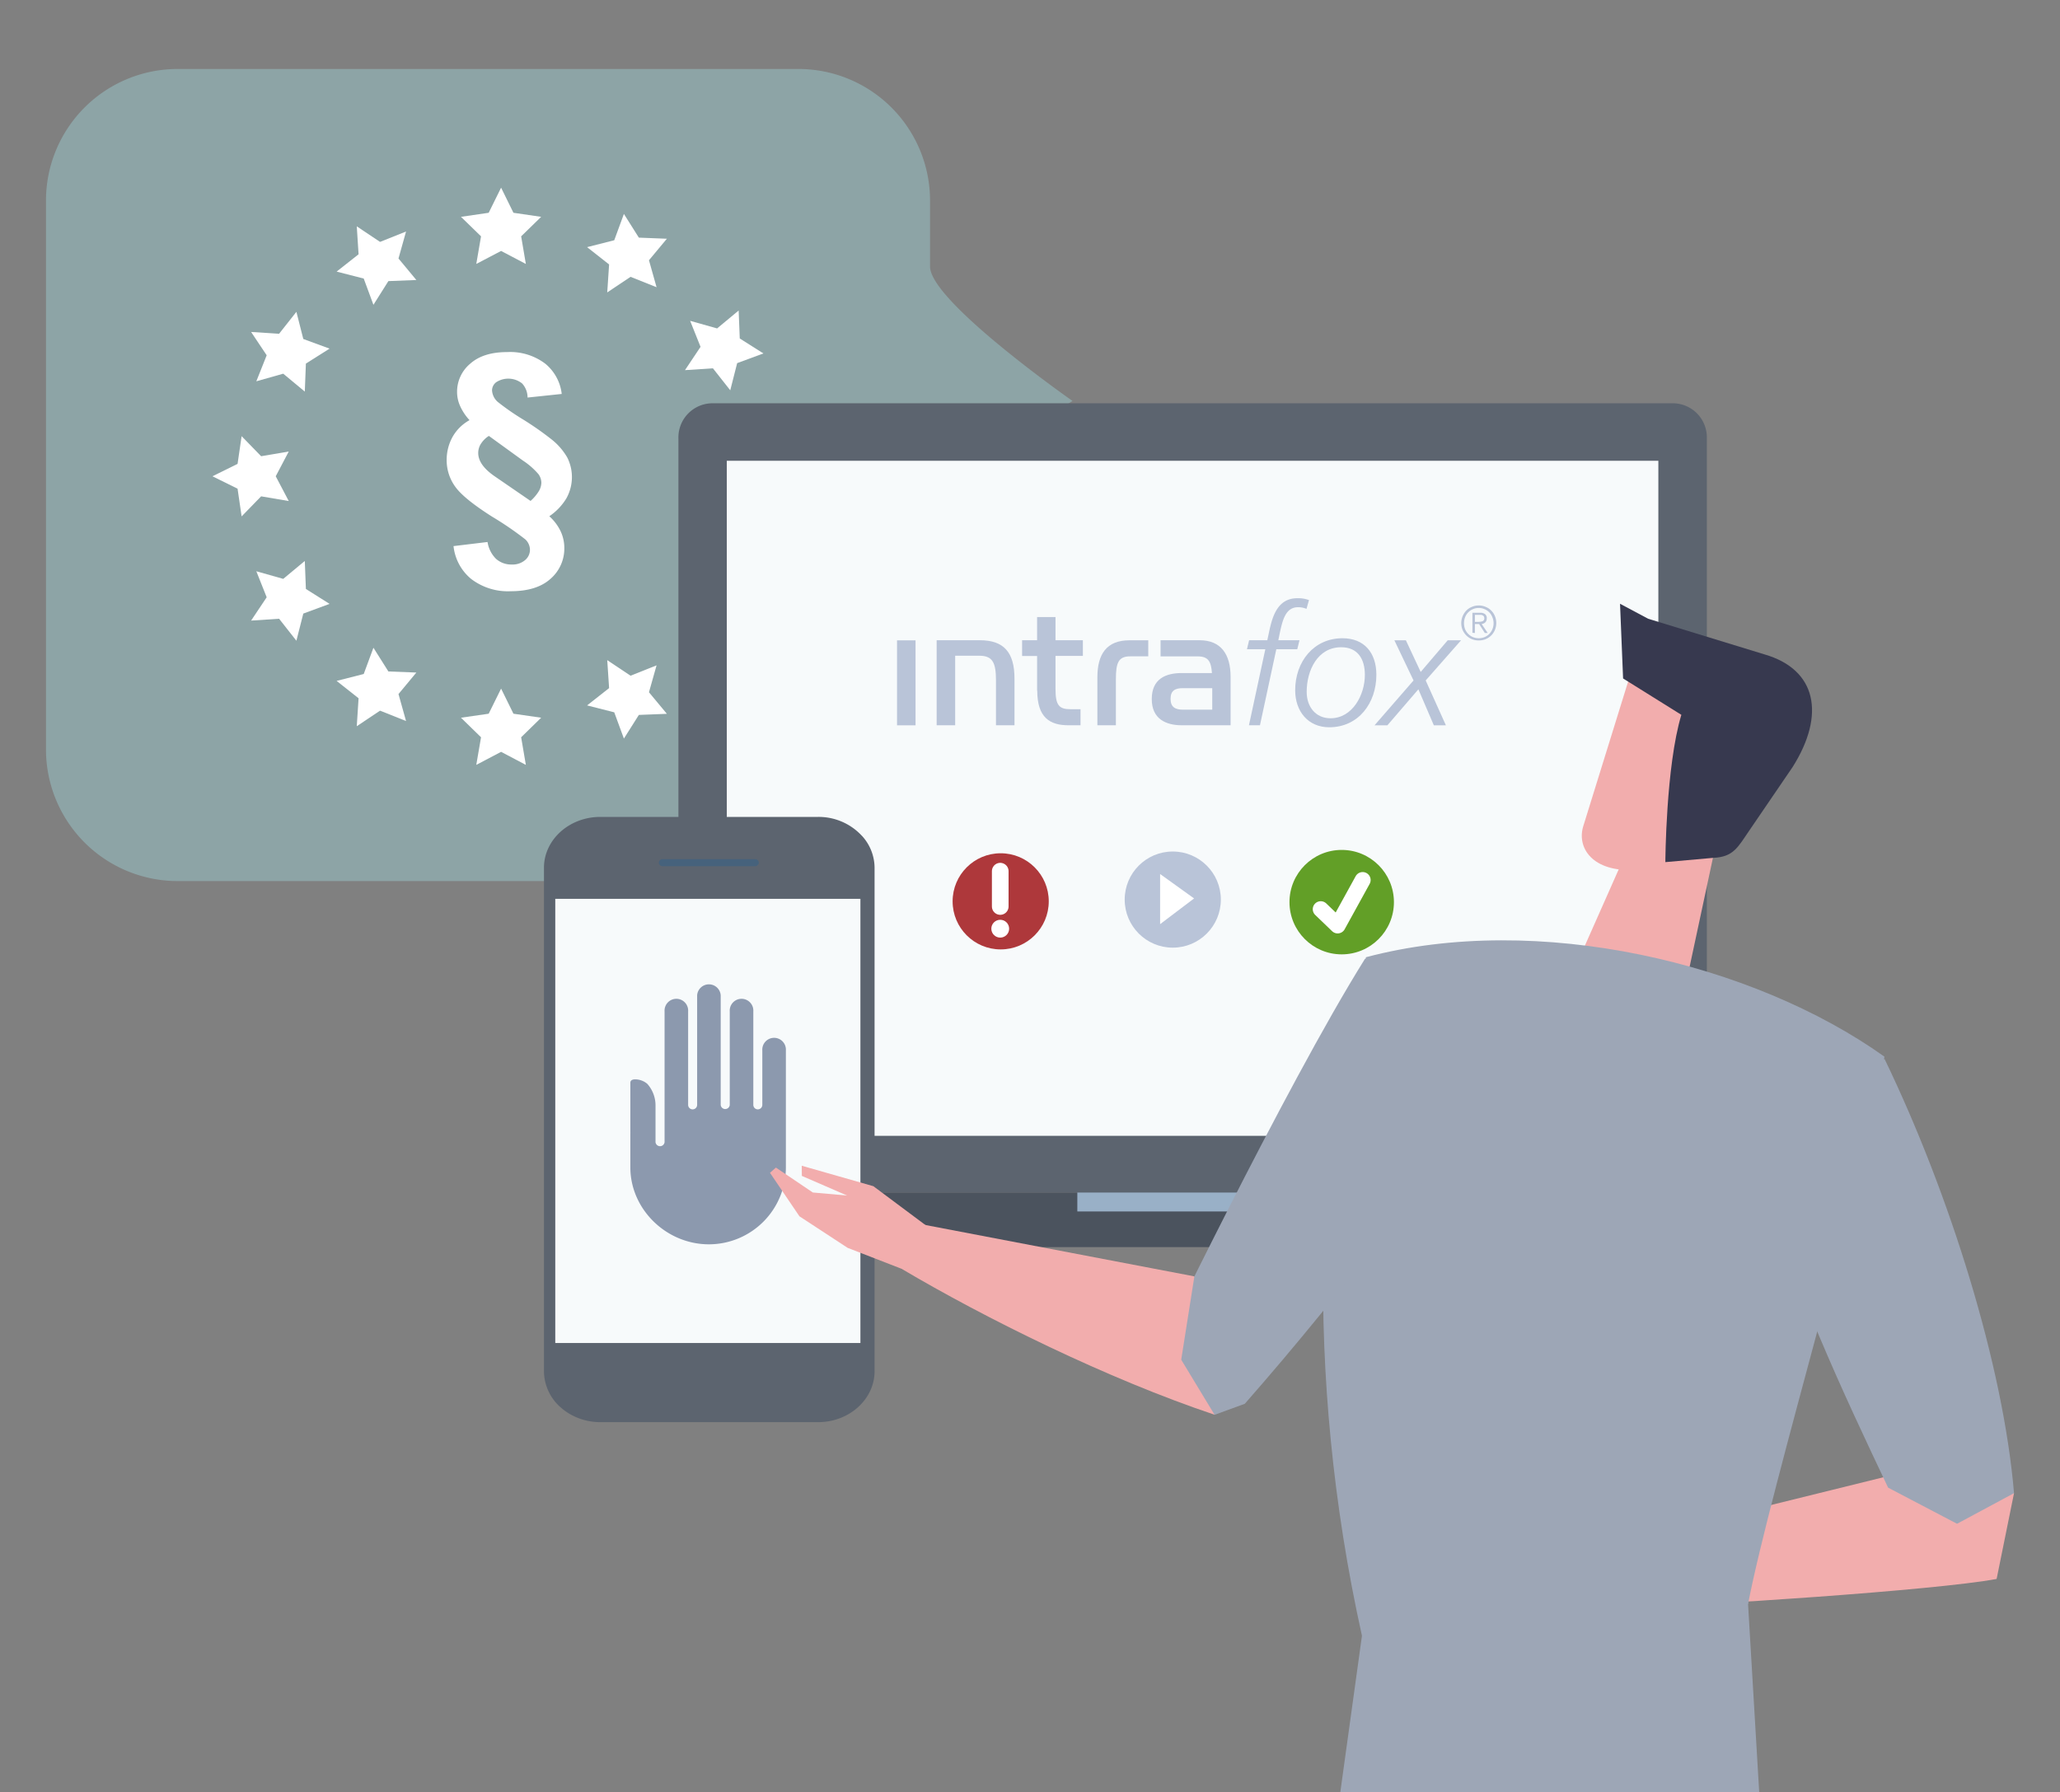 <?xml version="1.0" encoding="UTF-8"?> <svg xmlns="http://www.w3.org/2000/svg" id="Ebene_1" data-name="Ebene 1" viewBox="0 0 411.8 358.32"><rect x="0" y="0" width="411.8" height="358.32" fill="#808080" stroke="none"/><defs><style>.cls-1{fill:#9ac9cd;opacity:0.5;}.cls-2{fill:#fff;}.cls-3{fill:#4b535e;}.cls-4{fill:#5c646f;}.cls-5{fill:#f7fafb;}.cls-6{fill:#99b0c7;}.cls-7,.cls-8{fill:#b9c4d8;}.cls-7{fill-rule:evenodd;}.cls-9{fill:#ae383b;}.cls-10,.cls-12{fill:none;stroke:#fff;stroke-linecap:round;stroke-linejoin:round;}.cls-10{stroke-width:3.33px;}.cls-11{fill:#629f27;}.cls-12{stroke-width:3.19px;}.cls-13{fill:#46627c;}.cls-14{fill:#8c99ae;}.cls-15{fill:#f2adad;}.cls-16{fill:#37394f;}.cls-17{fill:#9da6b6;}</style></defs><title>whistleblowing</title><path class="cls-1" d="M9.19,40.11V149.82a26.33,26.33,0,0,0,26.33,26.33H159.6a26.33,26.33,0,0,0,26.32-26.33V110.75c0-12.51,28.48-30.59,28.48-30.59s-28.48-19.91-28.48-26.87V40.11a26.32,26.32,0,0,0-26.33-26.32H35.52A26.32,26.32,0,0,0,9.19,40.11Z"></path><path class="cls-2" d="M112.29,78.76l-6.83.72a4.15,4.15,0,0,0-1.08-2.81,4.44,4.44,0,0,0-5.18-.26,2.07,2.07,0,0,0-.84,1.6,3.3,3.3,0,0,0,1.14,2.34,49,49,0,0,0,5.09,3.53,61.21,61.21,0,0,1,5.71,4,12.65,12.65,0,0,1,3.1,3.59,8.7,8.7,0,0,1-.2,8.2,11.53,11.53,0,0,1-3.39,3.54,9.62,9.62,0,0,1,2.26,3,7.87,7.87,0,0,1,.74,3.35,8,8,0,0,1-2.76,6.16q-2.74,2.47-7.92,2.48a12.11,12.11,0,0,1-7.95-2.46,9.85,9.85,0,0,1-3.52-6.56l6.8-.82a6,6,0,0,0,1.7,3.37,4.57,4.57,0,0,0,3.17,1.13,3.82,3.82,0,0,0,2.61-.86,2.68,2.68,0,0,0,1-2.07,2.89,2.89,0,0,0-.92-2.09,64.82,64.82,0,0,0-6.62-4.53q-5.69-3.61-7.39-6a9,9,0,0,1-1.72-5.34,9.49,9.49,0,0,1,1.12-4.52A8.71,8.71,0,0,1,93.86,84,10.45,10.45,0,0,1,92,81.22a6.8,6.8,0,0,1-.63-2.83A7.3,7.3,0,0,1,94,72.71c1.75-1.55,4.2-2.32,7.37-2.32A11.62,11.62,0,0,1,109,72.71,9.15,9.15,0,0,1,112.29,78.76Zm-6.23,21.39a8.78,8.78,0,0,0,1.62-1.9,3.45,3.45,0,0,0,.54-1.76,3,3,0,0,0-.57-1.68,14.79,14.79,0,0,0-3.13-2.74l-6.79-4.92a5,5,0,0,0-1.49,1.42,3.35,3.35,0,0,0-.64,2Q95.6,93,99,95.3Z"></path><polygon class="cls-2" points="100.17 37.52 102.64 42.54 108.18 43.35 104.18 47.25 105.12 52.77 100.17 50.17 95.21 52.77 96.16 47.25 92.15 43.35 97.69 42.54 100.17 37.52"></polygon><polygon class="cls-2" points="100.17 137.67 102.64 142.69 108.18 143.49 104.18 147.4 105.12 152.92 100.17 150.31 95.21 152.92 96.16 147.4 92.15 143.49 97.69 142.69 100.17 137.67"></polygon><polygon class="cls-2" points="71.32 45.25 75.97 48.36 81.17 46.29 79.66 51.68 83.23 55.98 77.64 56.2 74.65 60.94 72.71 55.69 67.29 54.3 71.68 50.84 71.32 45.25"></polygon><polygon class="cls-2" points="121.39 131.98 126.05 135.09 131.25 133.02 129.73 138.4 133.31 142.71 127.71 142.93 124.72 147.66 122.79 142.41 117.36 141.03 121.76 137.57 121.39 131.98"></polygon><polygon class="cls-2" points="50.2 66.37 55.79 66.73 59.25 62.34 60.63 67.77 65.88 69.7 61.15 72.69 60.93 78.29 56.62 74.71 51.24 76.23 53.31 71.03 50.2 66.37"></polygon><polygon class="cls-2" points="136.93 116.44 142.51 116.81 145.98 112.41 147.36 117.84 152.61 119.78 147.88 122.77 147.66 128.36 143.35 124.78 137.96 126.3 140.04 121.1 136.93 116.44"></polygon><polygon class="cls-2" points="42.47 95.22 47.49 92.74 48.3 87.2 52.2 91.21 57.72 90.27 55.12 95.22 57.72 100.17 52.2 99.23 48.3 103.24 47.49 97.7 42.47 95.22"></polygon><polygon class="cls-2" points="142.62 95.22 147.63 92.74 148.44 87.2 152.35 91.21 157.87 90.27 155.26 95.22 157.87 100.17 152.35 99.23 148.44 103.24 147.63 97.7 142.62 95.22"></polygon><polygon class="cls-2" points="50.2 124.07 53.31 119.41 51.24 114.21 56.62 115.73 60.93 112.15 61.15 117.75 65.88 120.73 60.63 122.67 59.25 128.1 55.79 123.7 50.2 124.07"></polygon><polygon class="cls-2" points="136.93 74 140.04 69.34 137.96 64.14 143.35 65.66 147.66 62.08 147.88 67.67 152.61 70.66 147.36 72.6 145.98 78.03 142.51 73.63 136.93 74"></polygon><polygon class="cls-2" points="71.32 145.19 71.68 139.6 67.29 136.13 72.71 134.75 74.65 129.5 77.64 134.24 83.23 134.46 79.66 138.76 81.17 144.15 75.97 142.08 71.32 145.19"></polygon><polygon class="cls-2" points="121.39 58.46 121.76 52.87 117.36 49.41 122.79 48.03 124.72 42.77 127.71 47.51 133.31 47.73 129.73 52.03 131.25 57.42 126.05 55.35 121.39 58.46"></polygon><rect class="cls-3" x="121.57" y="238.41" width="233.67" height="10.92" rx="5.24"></rect><path class="cls-4" d="M334.65,80.63H142.16a6.83,6.83,0,0,0-6.54,7.08V231.32a6.88,6.88,0,0,0,6.09,7.07l.45,0H334.65a6.36,6.36,0,0,0,5-2.5,7.43,7.43,0,0,0,1.55-4.59V87.71A6.82,6.82,0,0,0,334.65,80.63Z"></path><rect class="cls-5" x="145.29" y="92.12" width="186.22" height="134.96"></rect><rect class="cls-6" x="215.36" y="238.42" width="46.09" height="3.78"></rect><path class="cls-7" d="M295.5,124.33h-.66v-1.4h.91a2,2,0,0,1,.36,0,1,1,0,0,1,.3.11.5.5,0,0,1,.22.21.72.72,0,0,1,.08.35.68.68,0,0,1-.1.4.56.56,0,0,1-.27.21,2.15,2.15,0,0,1-.4.09Zm-.66,2.22v-1.79h.84l1.14,1.79h.58l-1.21-1.79a2.22,2.22,0,0,0,.39-.11,1.12,1.12,0,0,0,.33-.22,1,1,0,0,0,.22-.34,1.3,1.3,0,0,0,.08-.46,1,1,0,0,0-.32-.83,1.46,1.46,0,0,0-1-.29h-1.55v4Zm.77-5a2.85,2.85,0,0,1,1.17.24,2.9,2.9,0,0,1,.94.64,2.85,2.85,0,0,1,.62,1,3,3,0,0,1,.23,1.17,3.1,3.1,0,0,1-.23,1.18,2.9,2.9,0,0,1-1.56,1.59,3.12,3.12,0,0,1-2.35,0,3,3,0,0,1-1.56-1.59,3.29,3.29,0,0,1-.21-1.18,3.2,3.2,0,0,1,.21-1.17,2.72,2.72,0,0,1,.63-1,2.76,2.76,0,0,1,.93-.64,2.86,2.86,0,0,1,1.18-.24Zm0-.5a3.37,3.37,0,0,0-1.38.28,3.14,3.14,0,0,0-1.11.74,3.63,3.63,0,0,0-.75,3.86,3.74,3.74,0,0,0,.75,1.11,3.43,3.43,0,0,0,1.11.74,3.53,3.53,0,0,0,1.38.26,3.46,3.46,0,0,0,1.38-.26,3.43,3.43,0,0,0,1.11-.74,3.38,3.38,0,0,0,.74-1.11,3.64,3.64,0,0,0,0-2.75,3.27,3.27,0,0,0-.74-1.11,3.14,3.14,0,0,0-1.11-.74,3.31,3.31,0,0,0-1.38-.28Z"></path><polygon class="cls-8" points="183.02 145.01 179.32 145.01 179.32 128.02 183.02 128.02 183.02 145.01 183.02 145.01"></polygon><path class="cls-8" d="M190.94,145h-3.7V128h8.64c4.75,0,6.92,2.37,6.92,7.68V145h-3.7v-8.95c0-3.54-.66-4.95-3.3-4.95h-4.86V145Z"></path><path class="cls-8" d="M207.32,138.09v-6.94h-3V128h3v-4.64H211V128h5.47v3.13H211v6.66c0,3.24.74,4,3,4h2V145h-2.41c-3.72,0-6.24-1.54-6.24-6.92Z"></path><path class="cls-8" d="M223.07,145h-3.7v-9.59c0-4.6,1.82-7.4,6.4-7.4h3.77v3.21h-3.61c-2.35,0-2.86,1.27-2.86,4.55V145Z"></path><path class="cls-8" d="M236.27,134.57h6c-.15-2.27-.71-3.34-2.81-3.34H232V128h7.8c4.3,0,6.2,2.84,6.2,7.32V145h-9.76c-3.09,0-6-1.2-6-5.24s2.79-5.2,6-5.2Zm6.06,7.31v-4.3h-5.86c-1.56,0-2.47.47-2.47,2.15s1,2.15,2.47,2.15Z"></path><path class="cls-8" d="M249.67,145h2.2l3.27-15.2h4.19l.44-1.8h-4.23l.26-1.27c.57-2.7,1.17-5.33,3.67-5.33a4.1,4.1,0,0,1,1.7.33l.5-1.76a6.24,6.24,0,0,0-2.34-.37c-4,0-5,3.77-5.63,6.7l-.36,1.7H249.7l-.43,1.8h3.67L249.67,145Z"></path><path class="cls-7" d="M258.91,138c0,4.23,2.6,7.4,6.8,7.4,5.86,0,9.43-4.83,9.43-10.5,0-4.4-2.43-7.3-6.77-7.3-5.76,0-9.46,4.7-9.46,10.4Zm2.3.33c0-4.33,2.2-8.93,6.9-8.93,3.29,0,4.73,2.33,4.73,5.53,0,4-2.47,8.67-6.87,8.67-3,0-4.76-2.33-4.76-5.27Z"></path><polygon class="cls-8" points="274.77 145.01 277.34 145.01 283.54 137.81 286.63 145.01 289.04 145.01 285 136.04 292.07 128.01 289.4 128.01 284 134.34 281.04 128.01 278.74 128.01 282.57 136.04 274.77 145.01 274.77 145.01"></polygon><circle class="cls-9" cx="200.04" cy="180.2" r="9.61"></circle><line class="cls-10" x1="199.95" y1="174.17" x2="199.95" y2="181.23"></line><circle class="cls-2" cx="199.95" cy="185.67" r="1.78"></circle><circle class="cls-11" cx="268.21" cy="180.36" r="10.44"></circle><polyline class="cls-12" points="264.02 181.77 267.4 185.02 272.4 175.94"></polyline><circle class="cls-8" cx="234.44" cy="179.85" r="9.61"></circle><polygon class="cls-2" points="231.91 174.74 231.91 184.76 238.7 179.62 231.91 174.74"></polygon><path class="cls-4" d="M174.83,173.48V274.15c0,5.59-5.07,10.17-11.25,10.17H120a12,12,0,0,1-5.61-1.36,11.07,11.07,0,0,1-2.16-1.46,9.7,9.7,0,0,1-3.49-7.35V173.48c0-5.6,5.06-10.16,11.26-10.16h43.56A11.76,11.76,0,0,1,172.2,167l.13.13A9.51,9.51,0,0,1,174.83,173.48Z"></path><path class="cls-5" d="M111,179.7v88.8h61V179.7Z"></path><path class="cls-13" d="M150.91,171.76H132.48a.75.75,0,0,0-.78.71v0a.75.75,0,0,0,.78.7h18.43a.76.76,0,0,0,.79-.7v0A.76.76,0,0,0,150.91,171.76Z"></path><path class="cls-14" d="M141.72,248.77c-8.52,0-15.71-7-15.71-15.38v-6.83l0,0a.63.63,0,0,0,0-.19v-9.9c0-.54.49-.67.91-.68a3.79,3.79,0,0,1,2.48.9,6.5,6.5,0,0,1,1.64,4.47v7.18a.91.91,0,0,0,1.81,0v-7.18c0-.17,0-.33,0-.49a.46.46,0,0,0,0-.14V202.2a2.36,2.36,0,1,1,4.71,0v18.69a.9.9,0,0,0,1.8,0V199a2.36,2.36,0,0,1,4.71,0v21.91a.91.91,0,0,0,1.81,0V202.2a2.36,2.36,0,1,1,4.71,0v18.69a.9.9,0,1,0,1.8,0V210a2.36,2.36,0,1,1,4.71,0v23.37A15.4,15.4,0,0,1,141.72,248.77Z"></path><polygon class="cls-15" points="325.2 170.16 313.47 196.62 337.76 193.28 343.33 167.27 325.2 170.16"></polygon><path class="cls-15" d="M316.54,165.05c-1.43,4.31,1.66,9.48,10.73,8.85l15.58-4.37,11.86-16.65-2.44-18L327.72,129Z"></path><path class="cls-16" d="M336.11,142.91l-11.65-7.27-.61-14.93,5.64,3,23.24,7.12c10.38,3,12.27,12,5.6,22.55L349.72,166c-2.32,3.39-3.18,5.34-7.28,5.51l-9.53.85S333,153.19,336.11,142.91Z"></path><polygon class="cls-17" points="349.26 317.63 351.67 358.32 267.93 358.32 273.56 317.63 349.26 317.63"></polygon><path class="cls-15" d="M402.61,298.52,394.07,291l-68.26,16.86-1.16,13.56c14.92-.35,62.51-3.49,74.48-5.75Z"></path><polygon class="cls-15" points="310.43 303.08 316.94 305.28 309.07 299.33 309.53 297.35 322.49 304.7 328.28 308.33 324.65 321.45 314.59 315.48 306.71 307.08 303.03 297.23 304.43 296.5 310.43 303.08"></polygon><path class="cls-17" d="M402.61,298.52c-2.15-25.55-12.77-59.64-25.88-86.81L350,229.63c8.52,27.87,18.54,49,27.44,67.79l13.78,7.22Z"></path><path class="cls-17" d="M349.44,320.7c4.42-23.06,24.5-89.95,27.26-109.45-26.25-18.73-69.24-29-103.63-19.88-9.92,31.34-12.58,82.75-.81,135.66Z"></path><path class="cls-17" d="M242.79,282.86l-12.66-10.12s26.68-55.39,42.74-81.06l34.47,12.48c-18.89,27.77-38.32,53.51-58.5,76.49Z"></path><path class="cls-15" d="M238.76,255.18l-2.63,16.66,6.66,11c-21.31-7.14-45.79-19.24-62.65-29.23l1.77-9.29Z"></path><polygon class="cls-15" points="162.49 238.41 169.34 239.02 160.29 235.09 160.27 233.06 174.59 237.15 187.32 246.65 180.14 253.63 169.45 249.48 159.81 243.17 153.92 234.47 155.11 233.43 162.49 238.41"></polygon></svg> 